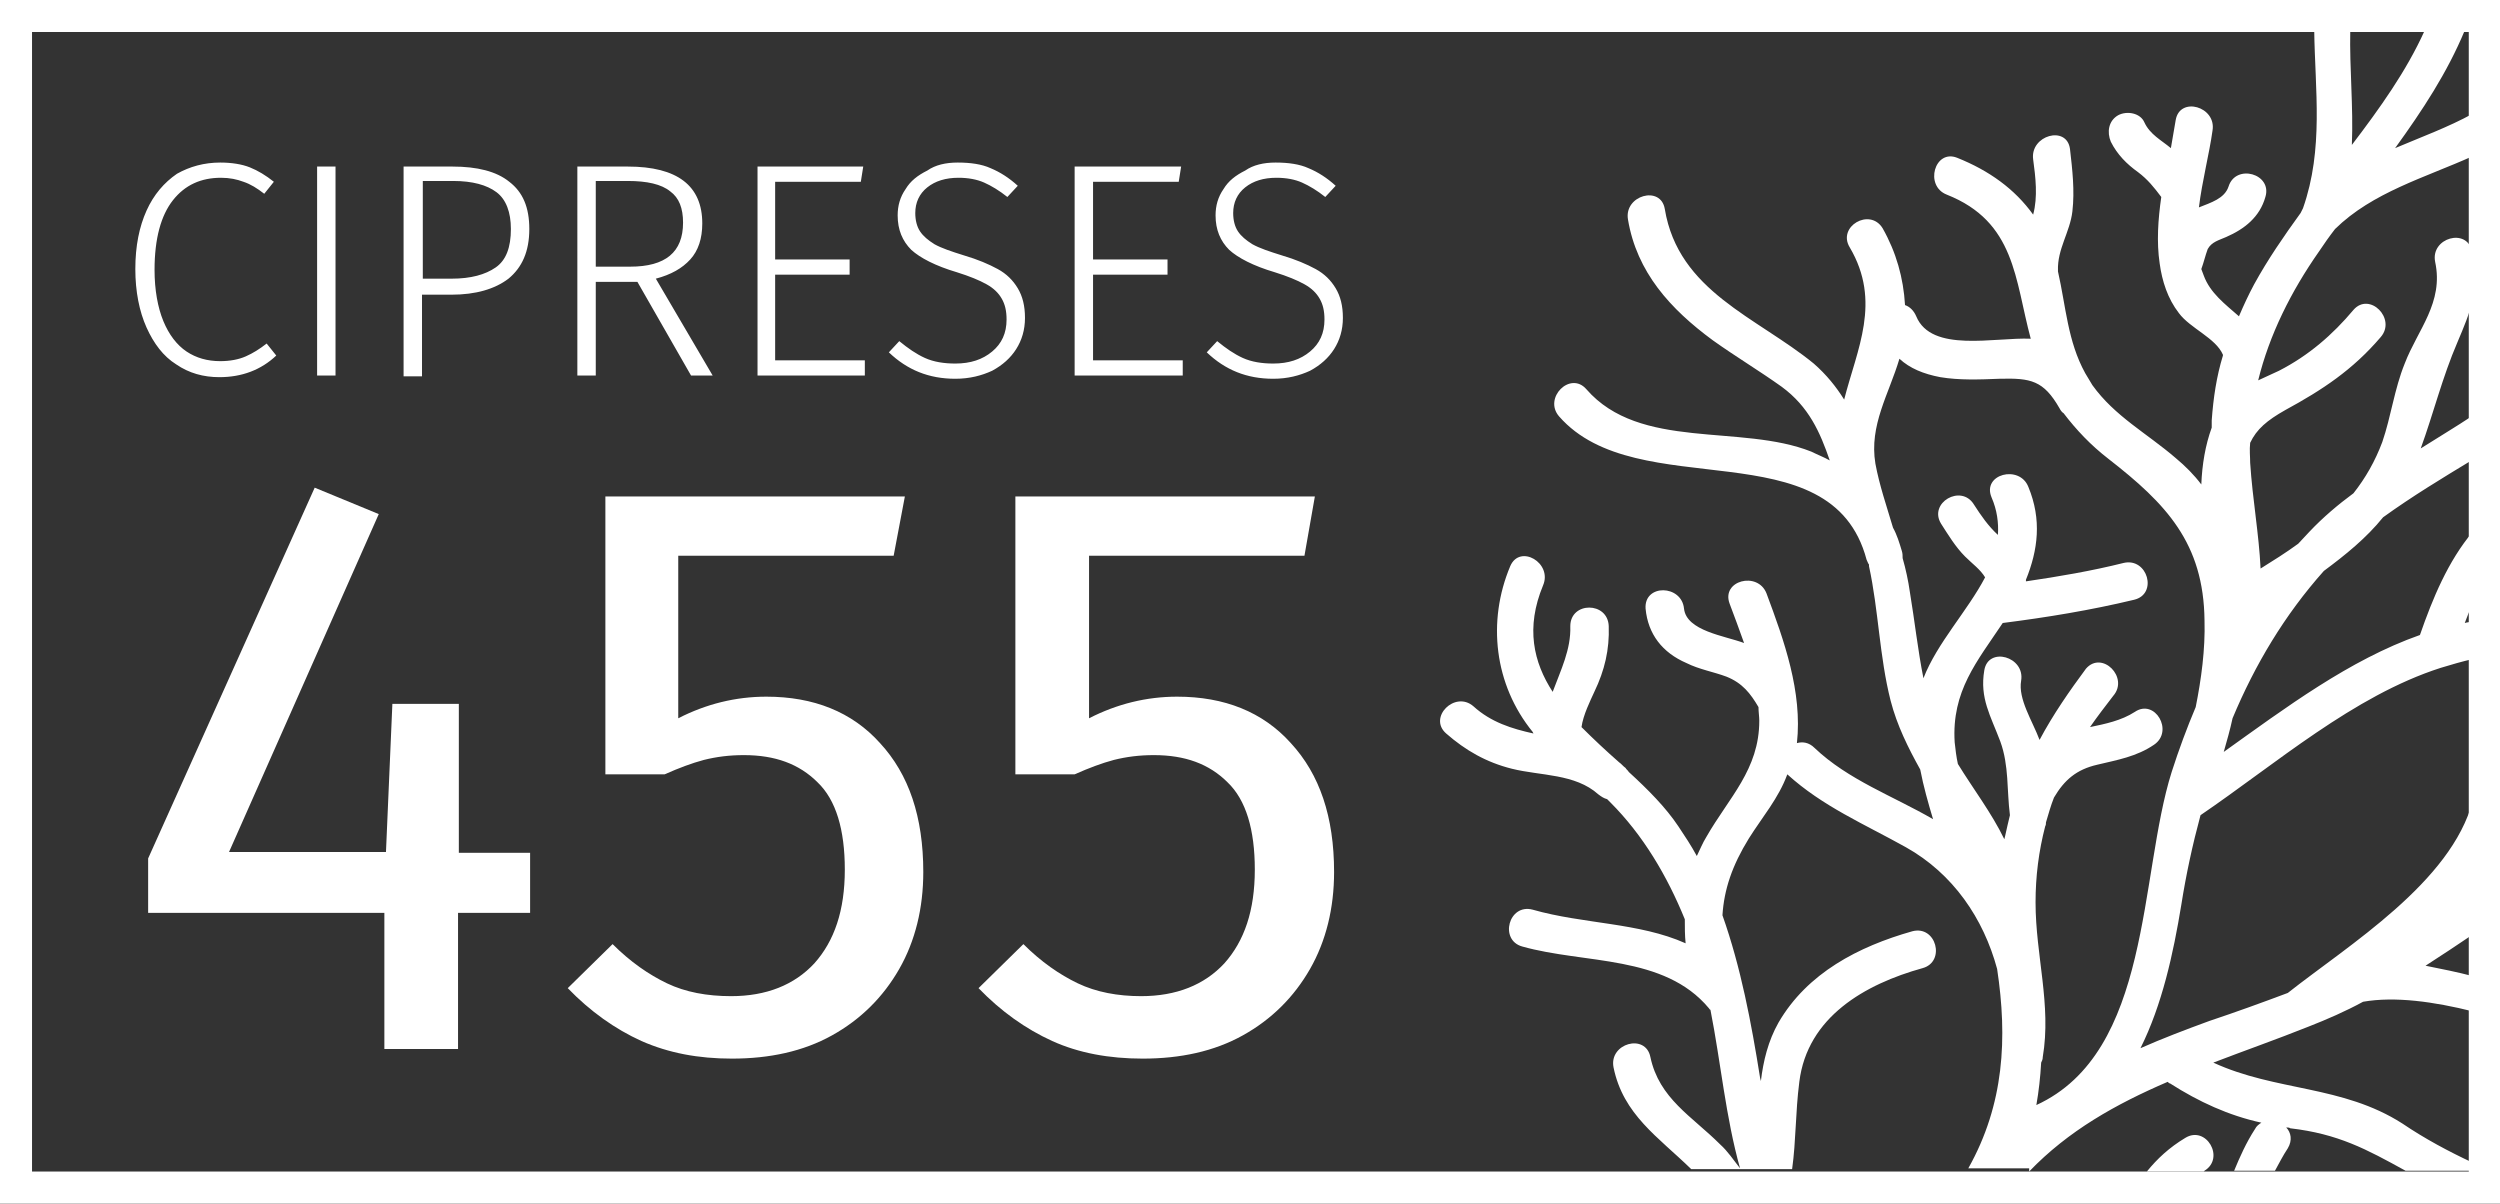<?xml version="1.0" encoding="utf-8"?>
<!-- Generator: Adobe Illustrator 27.0.0, SVG Export Plug-In . SVG Version: 6.00 Build 0)  -->
<svg version="1.1" id="Capa_1" xmlns="http://www.w3.org/2000/svg" xmlns:xlink="http://www.w3.org/1999/xlink" x="0px" y="0px"
	 viewBox="0 0 312.2 150.3" style="enable-background:new 0 0 312.2 150.3;" xml:space="preserve">
<rect x="0" y="0" width="312.2" height="150.3" fill="#333333" stroke="none"/>
<style type="text/css">
	.st0{fill:#FFFFFF;}
	.st1{fill-rule:evenodd;clip-rule:evenodd;fill:#FFFFFF;}
</style>
<g>
	<g>
		<path class="st0" d="M159.3,20.3c1.6,0,3,0.2,4.1,0.7c1.2,0.5,2.3,1.2,3.4,2.2l-1.3,1.4c-1-0.8-2-1.4-2.9-1.8
			c-0.9-0.4-2-0.6-3.2-0.6c-1.6,0-2.9,0.4-3.9,1.2c-1,0.8-1.5,1.9-1.5,3.2c0,0.9,0.2,1.7,0.6,2.3c0.4,0.6,1,1.1,1.8,1.6
			c0.9,0.5,2.1,0.9,3.7,1.4c1.7,0.5,3.1,1.1,4.2,1.7c1.1,0.6,1.9,1.4,2.5,2.4c0.6,1,0.9,2.2,0.9,3.7c0,1.5-0.4,2.8-1.1,3.9
			c-0.7,1.1-1.7,2-3,2.7c-1.3,0.6-2.8,1-4.6,1c-3.3,0-6-1.1-8.3-3.3l1.3-1.4c1.1,0.9,2.1,1.6,3.2,2.1c1.1,0.5,2.4,0.7,3.8,0.7
			c1.9,0,3.4-0.5,4.6-1.5c1.2-1,1.8-2.3,1.8-4c0-1.1-0.2-1.9-0.6-2.6c-0.4-0.7-1-1.3-1.9-1.8c-0.9-0.5-2.1-1-3.7-1.5
			c-2.7-0.8-4.6-1.8-5.7-2.8c-1.1-1.1-1.7-2.5-1.7-4.3c0-1.2,0.3-2.3,1-3.3c0.6-1,1.5-1.7,2.7-2.3C156.5,20.6,157.8,20.3,159.3,20.3
			 M147.5,20.8l-0.3,1.9h-10.7v9.7h9.3v1.9h-9.3V45h11.2v1.9h-13.5V20.8H147.5z M119.6,20.3c1.6,0,3,0.2,4.1,0.7
			c1.2,0.5,2.3,1.2,3.4,2.2l-1.3,1.4c-1-0.8-2-1.4-2.9-1.8c-0.9-0.4-2-0.6-3.2-0.6c-1.6,0-2.9,0.4-3.9,1.2c-1,0.8-1.5,1.9-1.5,3.2
			c0,0.9,0.2,1.7,0.6,2.3c0.4,0.6,1,1.1,1.8,1.6c0.9,0.5,2.1,0.9,3.7,1.4c1.7,0.5,3.1,1.1,4.2,1.7c1.1,0.6,1.9,1.4,2.5,2.4
			c0.6,1,0.9,2.2,0.9,3.7c0,1.5-0.4,2.8-1.1,3.9c-0.7,1.1-1.7,2-3,2.7c-1.3,0.6-2.8,1-4.6,1c-3.3,0-6-1.1-8.3-3.3l1.3-1.4
			c1.1,0.9,2.1,1.6,3.2,2.1c1.1,0.5,2.4,0.7,3.8,0.7c1.9,0,3.4-0.5,4.6-1.5c1.2-1,1.8-2.3,1.8-4c0-1.1-0.2-1.9-0.6-2.6
			c-0.4-0.7-1-1.3-1.9-1.8c-0.9-0.5-2.1-1-3.7-1.5c-2.7-0.8-4.6-1.8-5.7-2.8c-1.1-1.1-1.7-2.5-1.7-4.3c0-1.2,0.3-2.3,1-3.3
			c0.6-1,1.5-1.7,2.7-2.3C116.8,20.6,118.1,20.3,119.6,20.3 M107.8,20.8l-0.3,1.9H96.8v9.7h9.3v1.9h-9.3V45h11.2v1.9H94.6V20.8
			H107.8z M78.7,33.3c4.4,0,6.6-1.8,6.6-5.5c0-1.8-0.5-3.1-1.6-3.9c-1.1-0.9-2.9-1.3-5.3-1.3h-4v10.7H78.7z M79.6,35.2h-5.2v11.7
			h-2.3V20.8h6.3c6.2,0,9.3,2.4,9.3,7.1c0,1.9-0.5,3.4-1.5,4.5c-1,1.1-2.4,1.9-4.3,2.4L89,46.9h-2.7L79.6,35.2z M56.4,34.8
			c2.4,0,4.2-0.5,5.5-1.4c1.3-0.9,1.9-2.5,1.9-4.8c0-2.1-0.6-3.7-1.8-4.6c-1.2-0.9-3-1.4-5.4-1.4h-3.8v12.2H56.4z M56.5,20.8
			c3.1,0,5.5,0.6,7.1,1.9c1.7,1.3,2.5,3.2,2.5,5.9c0,2.8-0.9,4.8-2.6,6.2c-1.7,1.3-4.1,2-7.1,2h-3.7v10.2h-2.3V20.8H56.5z
			 M41.9,46.9h-2.3V20.8h2.3V46.9z M27.5,20.3c1.4,0,2.7,0.2,3.7,0.6c1,0.4,2,1,3,1.8l-1.2,1.5c-0.9-0.7-1.7-1.2-2.6-1.5
			c-0.8-0.3-1.7-0.5-2.8-0.5c-2.5,0-4.5,0.9-6,2.8c-1.5,1.9-2.3,4.8-2.3,8.7c0,2.5,0.4,4.7,1.1,6.4c0.7,1.7,1.7,3,2.9,3.8
			c1.2,0.8,2.6,1.2,4.2,1.2c1.2,0,2.3-0.2,3.2-0.6c0.9-0.4,1.7-0.9,2.6-1.6l1.2,1.5c-1.9,1.8-4.3,2.7-7.1,2.7c-2,0-3.8-0.5-5.4-1.6
			c-1.6-1-2.8-2.6-3.7-4.6c-0.9-2-1.4-4.5-1.4-7.3c0-2.9,0.5-5.3,1.4-7.3c0.9-2,2.2-3.5,3.8-4.6C23.7,20.8,25.5,20.3,27.5,20.3"/>
		<path class="st0" d="M162.9,69.4h-26.9v20.3c3.5-1.8,7.2-2.7,11-2.7c5.9,0,10.7,1.9,14.2,5.8c3.6,3.9,5.4,9.2,5.4,16.1
			c0,4.5-1,8.6-3,12.1c-2,3.5-4.8,6.3-8.4,8.3c-3.6,2-7.8,2.9-12.5,2.9c-4.2,0-8-0.7-11.3-2.2c-3.3-1.5-6.4-3.7-9.2-6.6l5.6-5.5
			c2.2,2.2,4.5,3.8,6.8,4.9c2.3,1.1,5,1.6,7.9,1.6c4.4,0,7.9-1.4,10.4-4.1c2.5-2.8,3.8-6.6,3.8-11.7c0-5-1.1-8.7-3.4-10.9
			c-2.3-2.3-5.3-3.4-9.2-3.4c-1.8,0-3.4,0.2-5,0.6c-1.5,0.4-3.1,1-4.9,1.8h-7.4V62h37.4L162.9,69.4z M111.6,69.4H84.7v20.3
			c3.5-1.8,7.2-2.7,11-2.7c5.9,0,10.7,1.9,14.2,5.8c3.6,3.9,5.4,9.2,5.4,16.1c0,4.5-1,8.6-3,12.1c-2,3.5-4.8,6.3-8.4,8.3
			c-3.6,2-7.8,2.9-12.5,2.9c-4.2,0-7.9-0.7-11.3-2.2c-3.3-1.5-6.4-3.7-9.2-6.6l5.6-5.5c2.2,2.2,4.5,3.8,6.8,4.9c2.3,1.1,5,1.6,8,1.6
			c4.4,0,7.9-1.4,10.4-4.1c2.5-2.8,3.8-6.6,3.8-11.7c0-5-1.1-8.7-3.4-10.9c-2.3-2.3-5.3-3.4-9.2-3.4c-1.8,0-3.4,0.2-5,0.6
			c-1.5,0.4-3.1,1-4.9,1.8h-7.4V62H113L111.6,69.4z M66.2,106.5v7.5h-9v17H48v-17H18.5v-6.8l20.8-46.3l8,3.3l-18.7,42.2h19.6
			L49,87.9h8.3v18.6H66.2z"/>
		<path class="st0" d="M308.9,89.3c-0.5,0.5-0.6,1.2-0.4,2.1c0.1,0.4,0.3,0.8,0.4,1.2V89.3z M275.2,146.3l0.1-0.1
			c2.6-1.6,0.2-5.7-2.4-4.1c-2,1.2-3.5,2.6-4.8,4.2H275.2z M254.7,92.4c-0.9-2.4-2.7-5.1-2.3-7.4c0.5-3-4.1-4.3-4.6-1.3
			c-0.6,3.5,0.8,5.7,2,8.9c1.1,3,0.8,6.1,1.2,9.2c-0.2,0.8-0.4,1.7-0.6,2.6l-0.1,0.4c-1.6-3.3-3.9-6.3-5.8-9.4
			c-0.2-0.9-0.3-1.8-0.4-2.7c-0.4-6.4,2.8-10.1,6-14.9c5.5-0.7,11-1.6,16.4-2.9c3-0.7,1.7-5.3-1.3-4.6c-4,1-8.1,1.7-12.2,2.3
			c0-0.1,0-0.1,0-0.2c1.5-3.7,2-7.5,0.3-11.6c-1.1-2.8-5.8-1.6-4.6,1.3c0.7,1.6,0.9,3.2,0.8,4.7c-1.2-1.1-2.1-2.4-3-3.8
			c-1.6-2.6-5.7-0.2-4.1,2.4c0.9,1.4,1.8,2.9,3,4.1c0.9,0.9,1.9,1.6,2.5,2.6c-2.2,4.2-6,8.2-7.7,12.6c-0.7-3.5-1.1-7.2-1.7-10.8
			c-0.2-1.4-0.5-2.8-0.9-4.2c0-0.3,0-0.6-0.1-0.9c-0.3-1-0.6-2-1.1-2.9c-0.8-2.7-1.7-5.3-2.2-8c-0.8-4.8,1.7-8.7,3-13.1
			c1.3,1.2,3,1.9,5.1,2.3c2.4,0.4,4.9,0.3,7.4,0.2c3.9-0.1,5.5,0.2,7.5,3.7c0.1,0.2,0.3,0.5,0.5,0.6c1.6,2.1,3.4,4,5.6,5.7
			c7.2,5.6,11.9,10.5,12,20.2c0.1,3.6-0.4,7.3-1.1,10.8c-1.1,2.6-2.1,5.3-3,8.1c-4.1,13-2.5,35-16.9,41.6c0.3-1.7,0.5-3.5,0.6-5.3
			c0.1-0.2,0.2-0.4,0.2-0.7c1.1-6.5-0.9-12.7-0.9-19.3c0-3.3,0.4-6.4,1.2-9.5c0.1-0.2,0.1-0.3,0.1-0.5c0.3-1,0.6-2.1,1-3.1
			c1.3-2.2,2.8-3.5,5.4-4.1c2.5-0.6,4.9-1,7.1-2.5c2.5-1.7,0.1-5.8-2.4-4.1c-1.7,1.1-3.7,1.5-5.6,1.9c0.9-1.3,1.9-2.6,2.9-3.9
			c2-2.3-1.4-5.7-3.4-3.4C258.5,86.2,256.4,89.2,254.7,92.4 M253.4,146.3c4.9-5.1,10.8-8.4,17.3-11.2c0.1,0.1,0.2,0.2,0.3,0.2
			c3.6,2.3,7.3,4,11.4,4.9c-0.3,0.2-0.6,0.4-0.8,0.8c-1.1,1.7-1.9,3.5-2.6,5.2h5.1c0.5-0.9,1-1.9,1.6-2.8c0.6-1,0.4-2-0.2-2.6
			c0.2,0,0.4,0,0.5,0.1c6,0.7,9.5,2.6,14.4,5.3h8.4v-1c-3-1.4-6-3-8.8-4.9c-7.5-4.8-15.8-4-23.6-7.6c3.9-1.5,7.9-2.9,11.9-4.5
			c2.3-0.9,4.6-1.9,6.8-3.1c4-0.7,8.9,0,13.7,1.2v-4.4c-1.9-0.5-3.9-0.9-5.9-1.3c2-1.3,4-2.6,5.9-3.9v-0.5v-5v-0.9l-0.3,0.2l0.3-0.4
			v-10.1c-2.7,10.2-15.5,18-23.1,24c-3.2,1.2-6.5,2.4-9.8,3.5c-3,1.1-5.9,2.2-8.6,3.4c2.7-5.4,4.1-11.8,5.1-17.9
			c0.6-3.8,1.4-7.5,2.4-11.2c9.4-6.4,19.1-14.9,30-18.4c1.3-0.4,2.7-0.8,4-1.1v-4.7c-0.3,0.1-0.7,0.1-1,0.2c0.3-0.8,0.6-1.6,1-2.4
			v-9c-3.1,3.7-5,8.3-6.6,12.9c-8.8,3.1-16.8,9.1-24.5,14.6c0.4-1.4,0.8-2.8,1.1-4.2c2.8-6.7,6.5-12.9,11.4-18.4
			c2.7-2,5.3-4.1,7.4-6.7c3.6-2.6,7.4-4.9,11.2-7.2v-5.5c-2.1,1.4-4.3,2.7-6.5,4.1c1.6-4.4,2.7-8.9,4.6-13.3
			c0.8-1.9,1.5-3.5,1.8-5.1v-6.1l0-0.1c-0.6-3-5.2-1.7-4.6,1.3c1.1,5.1-2.2,8.5-3.8,12.7c-1.3,3.2-1.7,6.6-2.8,9.8
			c-0.9,2.4-2.1,4.5-3.6,6.4c-1.9,1.4-3.8,3-5.5,4.8c-0.5,0.5-0.9,1-1.4,1.5c-1.5,1.1-3.1,2.1-4.7,3.1c-0.2-4.3-1-8.6-1.3-13.2
			c0-0.8-0.1-1.6,0-2.5c0.8-1.7,2.1-2.8,4.4-4.1c4.6-2.5,8.4-5,11.9-9.1c2-2.3-1.4-5.7-3.4-3.4c-2.6,3.1-5.6,5.7-9.3,7.6
			c-0.9,0.4-1.7,0.8-2.6,1.2c1.4-5.7,4.1-11.1,7.6-16.1c0.6-0.9,1.3-1.9,2-2.8c4.7-4.6,11.2-6.4,17.2-9.1v-5.3
			c-3.1,1.7-6.4,2.9-9.7,4.3c3.4-4.7,6.5-9.4,8.7-14.7h-5c-2.3,5.1-5.6,9.7-9.1,14.3c0.2-4.8-0.3-9.5-0.2-14.3H289
			c0.1,7.4,1.2,14.8-1.4,22.2c-0.1,0.2-0.2,0.4-0.3,0.6c-2.1,2.9-4.1,5.8-5.8,8.9c-0.7,1.3-1.3,2.6-1.9,4c-1.7-1.5-3.6-2.9-4.4-5.1
			c-0.1-0.3-0.2-0.5-0.3-0.8c0.3-0.8,0.5-1.7,0.8-2.5c0.5-0.9,1.4-1.1,2.3-1.5c2.3-1,4.2-2.5,4.9-5c0.9-2.9-3.7-4.2-4.6-1.3
			c-0.5,1.5-2.2,2-3.7,2.6c0.4-3.3,1.3-6.7,1.7-9.6c0.5-3-4.1-4.3-4.6-1.3c-0.2,1.1-0.4,2.3-0.6,3.5c-1.2-1-2.6-1.7-3.3-3.2
			c-0.5-1.2-2.2-1.5-3.3-0.9c-1.2,0.7-1.4,2.1-0.9,3.3c0.8,1.6,2,2.8,3.4,3.8c1.2,0.9,2,1.9,2.9,3.1c-0.4,2.8-0.6,5.6-0.2,8.3
			c0.3,2.2,1,4.4,2.4,6.2c1.4,1.9,4.6,3.1,5.5,5.2l0,0.1c-0.8,2.6-1.2,5.3-1.4,8.1c0,0.3,0,0.6,0,0.9c-0.8,2.2-1.2,4.6-1.3,7.1
			c-0.9-1.2-2-2.3-3.2-3.3c-3.6-3.1-7.6-5.2-10.4-9.1c-0.3-0.5-0.6-1-0.9-1.5c-2.2-4-2.4-8.3-3.4-12.7l0-0.1
			c-0.1-2.7,1.5-4.8,1.8-7.4c0.3-2.6,0-5.2-0.3-7.8c-0.4-3-5-1.7-4.6,1.3c0.3,2.2,0.6,4.7,0,6.9c-2.3-3.2-5.5-5.5-9.5-7.1
			c-2.8-1.1-4.1,3.5-1.3,4.6c8.6,3.4,8.5,10.6,10.5,18c-4.5-0.2-12.4,1.8-14.3-2.8c-0.3-0.7-0.8-1.2-1.4-1.4
			c-0.2-3.4-1.1-6.6-2.8-9.6c-1.6-2.6-5.7-0.2-4.1,2.4c4,6.8,0.9,12.7-0.7,19c-1-1.6-2.2-3.1-3.8-4.5c-7.1-5.8-16.9-9-18.6-19.3
			c-0.5-3-5.1-1.7-4.6,1.3c1.1,6.6,5.3,11.2,10.6,15.1c2.8,2,5.8,3.8,8.6,5.8c3.4,2.5,4.8,5.7,6,9.2c-0.7-0.4-1.5-0.7-2.3-1.1
			c-8.8-3.5-21.4-0.1-28.1-7.8c-2-2.3-5.4,1.1-3.4,3.4c9.8,11.2,34,1.3,38.4,17.9c0.1,0.2,0.2,0.5,0.3,0.6l0,0.2
			c1.2,5.5,1.3,11.3,2.7,16.8c0.8,3.1,2.2,5.9,3.7,8.6c0.4,2.1,1,4.2,1.6,6.2c-5-2.9-10.6-4.9-14.8-8.9c-0.7-0.7-1.5-0.8-2.2-0.6
			c0.7-6.4-1.6-12.8-3.8-18.7c-1.1-2.8-5.7-1.6-4.6,1.3c0.6,1.6,1.2,3.2,1.8,4.9c-2.4-0.9-7.2-1.5-7.5-4.3c-0.3-3-5-3.1-4.8,0
			c0.3,3.2,2.1,5.5,5.1,6.8c1.6,0.8,3.4,1.1,5,1.7c2,0.8,3,2.1,4,3.8c0,0.6,0.1,1.2,0.1,1.7c0,6.1-3.8,9.6-6.6,14.5
			c-0.5,0.8-0.8,1.6-1.2,2.4c-0.7-1.3-1.5-2.5-2.3-3.7c-1.6-2.4-3.8-4.6-6.2-6.8c-0.1-0.2-0.3-0.3-0.4-0.5c-0.3-0.2-0.5-0.5-0.8-0.7
			c-1.6-1.4-3.2-2.9-4.7-4.4c0.2-1.5,1.1-3.3,1.6-4.4c1.3-2.7,1.9-5.3,1.8-8.2c-0.1-3.1-4.8-3.1-4.8,0c0.1,2.9-1.2,5.5-2.2,8.2
			c-2.4-3.7-3.4-8-1.2-13.3c1.2-2.8-2.9-5.2-4.1-2.4c-2.9,6.9-2,14.8,2.8,20.7l0.1,0.2c-2.7-0.6-5.3-1.4-7.5-3.4
			c-2.3-2-5.7,1.4-3.4,3.4c2.4,2.1,5,3.6,8.2,4.4c3.6,0.9,7.9,0.6,10.8,3.2c0.4,0.3,0.7,0.5,1.1,0.6c0.1,0.1,0.3,0.3,0.4,0.4
			c4.1,4.1,7.1,9.2,9.3,14.6c0,1,0,2,0.1,3c-5.8-2.6-12.8-2.4-19.1-4.2c-3-0.8-4.2,3.8-1.3,4.6c7.8,2.2,17.7,1,23.3,7.7
			c0.1,0.1,0.1,0.2,0.2,0.2c1.3,6.6,1.9,13.4,3.7,19.8c-0.8-1-1.5-2.1-2.5-3c-3.5-3.5-7.6-5.7-8.7-10.9c-0.6-3-5.2-1.7-4.6,1.3
			c1.2,5.9,5.6,8.7,9.7,12.7h6.1h0.1h1.6h3.5h1.3c0.5-3.6,0.4-7,0.9-10.9c1-8.1,8.2-12.2,15.4-14.2c2.9-0.8,1.7-5.4-1.3-4.6
			c-6.7,1.9-13.1,5.2-16.7,11.4c-1.3,2.3-1.9,4.8-2.2,7.3l-0.1-0.4c-1.1-6.9-2.4-13.8-4.7-20.3c0.2-3.2,1.2-6.2,3.3-9.6
			c1.7-2.7,3.7-5,4.8-8c4.4,4,9.6,6.2,14.8,9.1c5.9,3.3,9.7,8.9,11.4,15.2c1.3,8.6,0.9,16.9-3.6,24.9h0.9h4.5H253.4z"/>
		<path class="st1" d="M308.3,146.3H4V4h304.3V146.3z M308.3,150.3H4H0v-4V4V0l4,0h304.3l4,0v4v142.3v4H308.3z"/>
	</g>
</g>
</svg>
